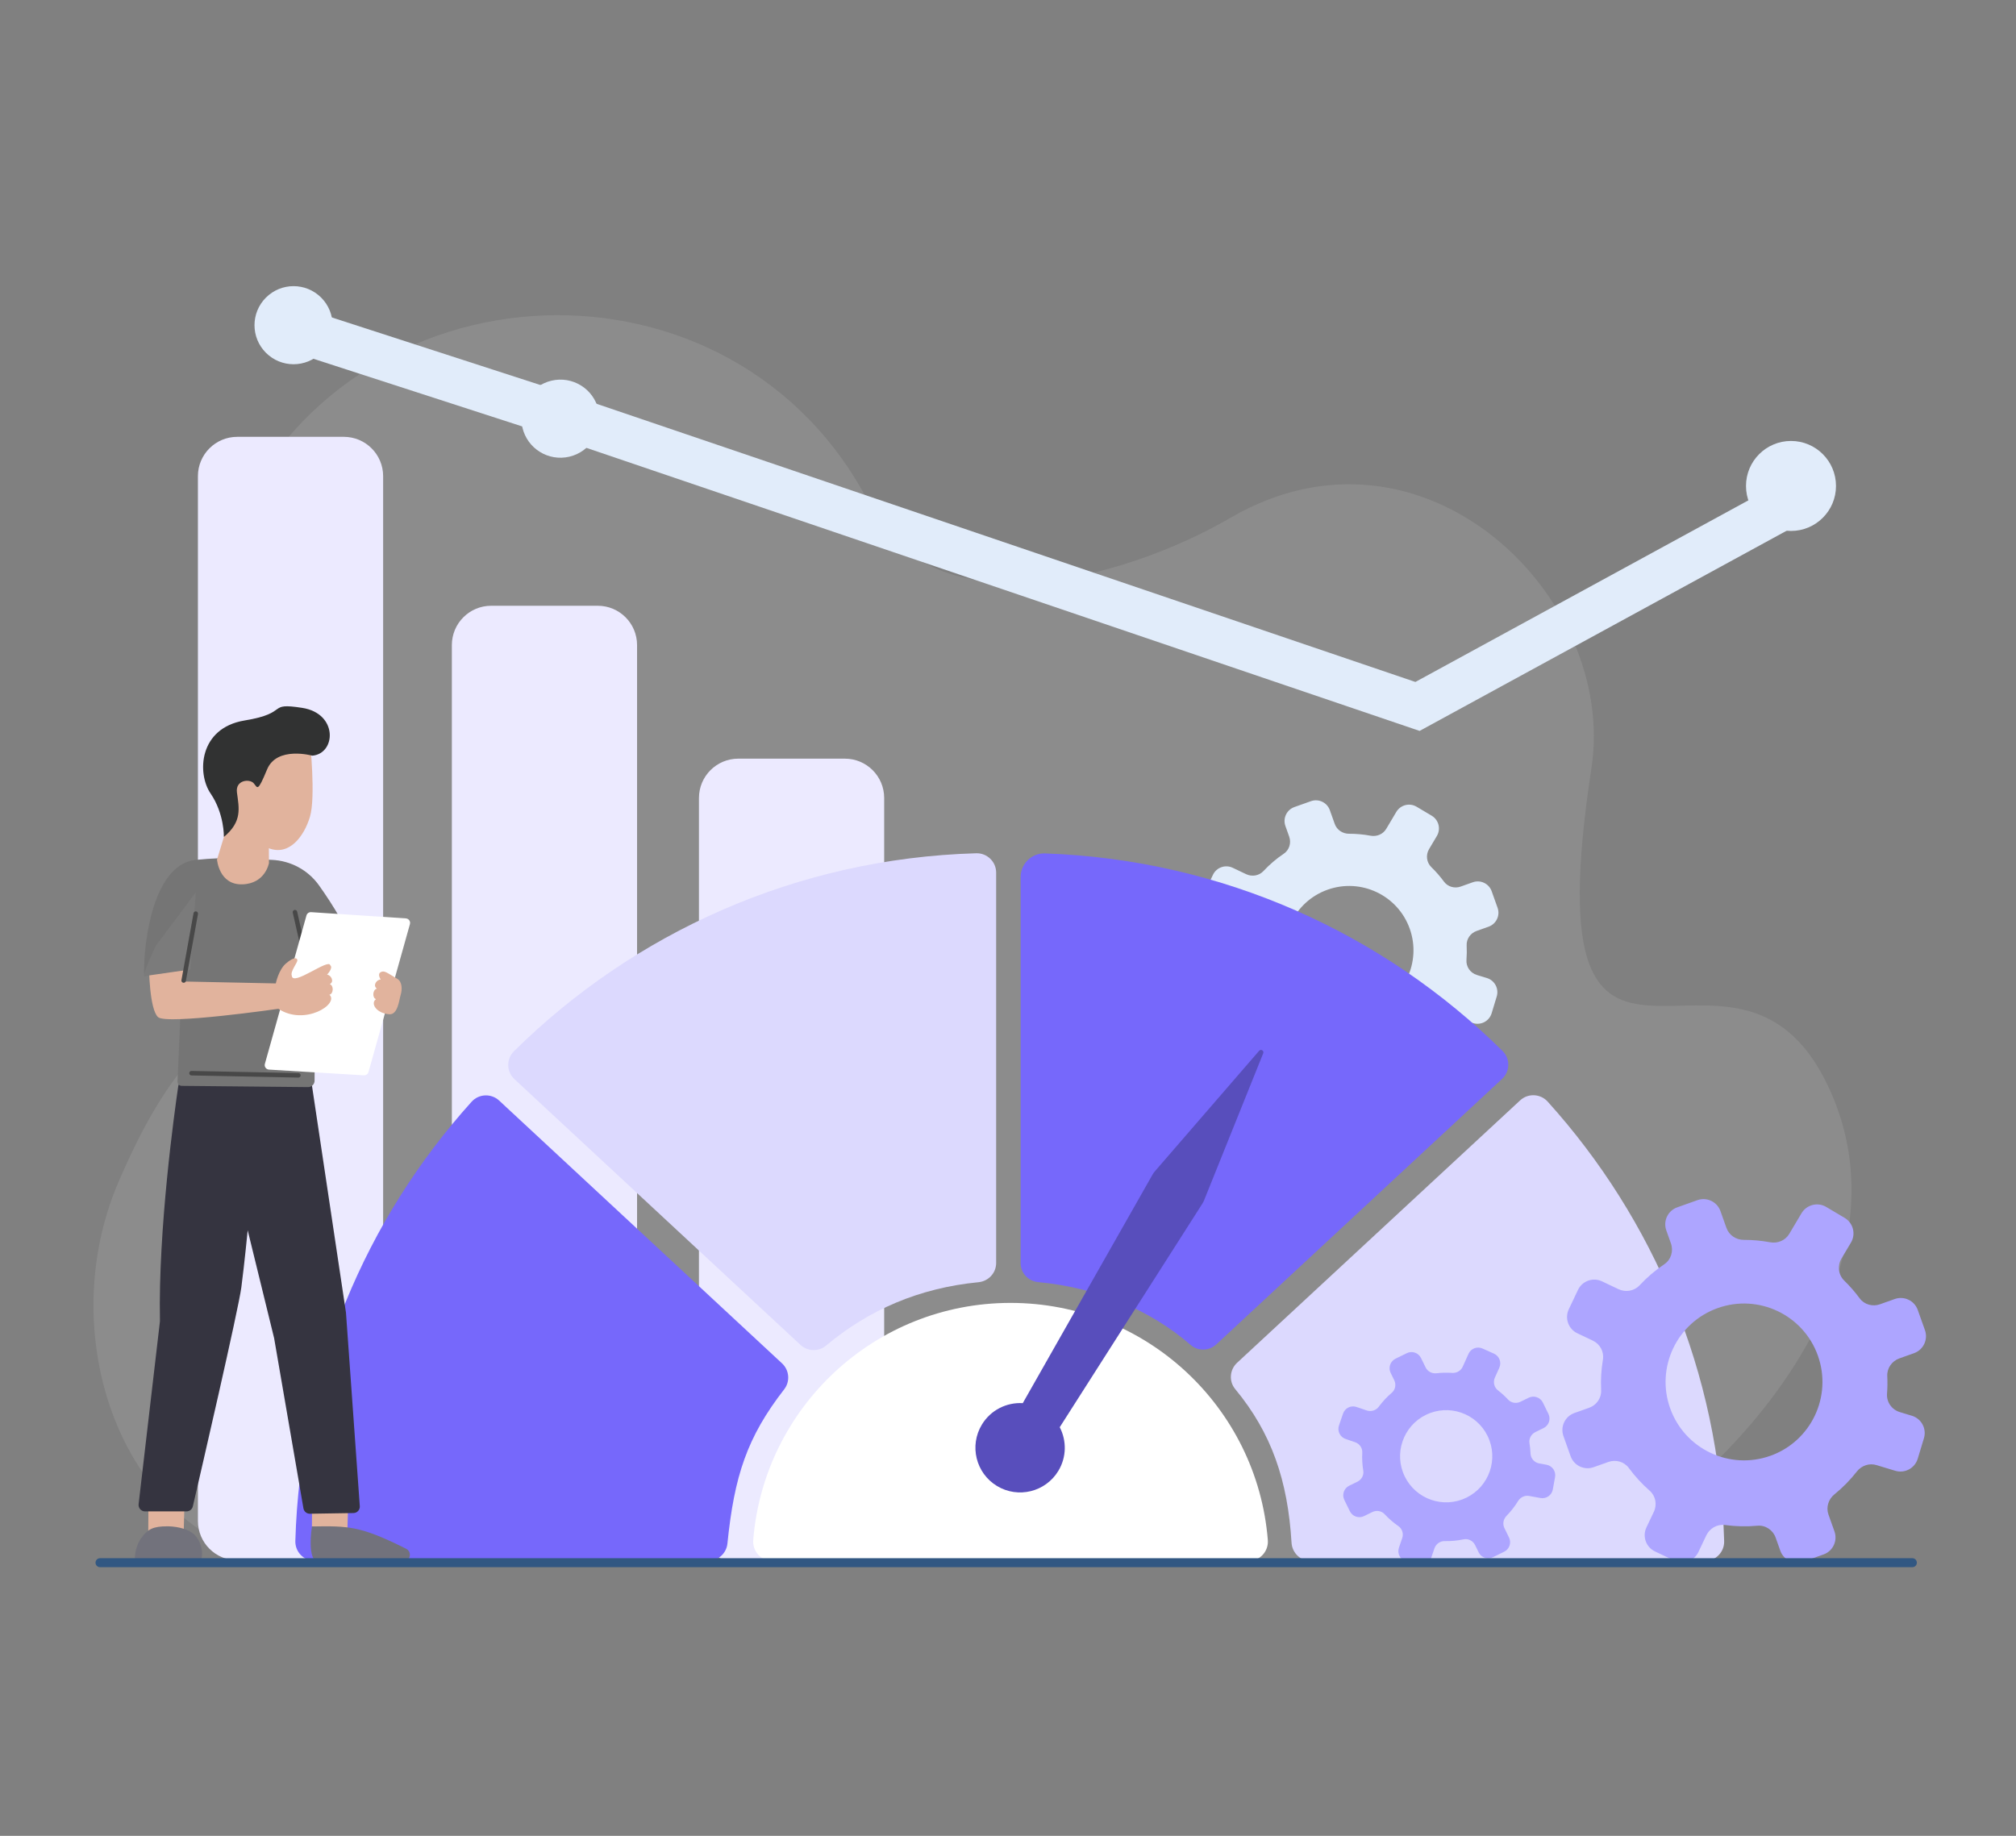 <svg width="224" height="204" viewBox="0 0 224 204" fill="none" xmlns="http://www.w3.org/2000/svg">
<rect x="0" y="0" width="224" height="204" fill="#808080" stroke="none"/>
<path d="M173.81 173.127C181.716 173.127 215.201 146.334 203.128 120.707C192.615 98.388 169.874 130.92 176.827 85.352C179.746 66.227 158.116 45.102 136.729 57.534C124.653 64.553 103.657 70.005 96.769 56.32C81.84 26.659 38.443 28.367 25.654 59.049C11.959 91.907 42.253 89.393 30.818 106.452C24.283 116.2 19.922 115.587 13.158 131.363C5.24 149.83 14.997 173.381 33.471 173.381L173.81 173.127Z" fill="white" fill-opacity="0.1"/>
<circle cx="199" cy="54" r="5" fill="#E1ECFA"/>
<path d="M134.446 108.43L135.791 107.951C136.462 107.712 136.918 107.067 136.883 106.356C136.835 105.412 136.892 104.475 137.045 103.56C137.165 102.846 136.78 102.142 136.126 101.831L134.716 101.162C133.895 100.772 133.546 99.791 133.936 98.971L134.773 97.208C135.163 96.388 136.144 96.039 136.964 96.428L138.457 97.138C139.107 97.447 139.894 97.319 140.385 96.792C141.055 96.073 141.81 95.425 142.643 94.865C143.256 94.454 143.492 93.665 143.245 92.97L142.822 91.782C142.518 90.927 142.964 89.986 143.82 89.682L145.659 89.028C146.514 88.723 147.454 89.17 147.759 90.025L148.303 91.555C148.541 92.224 149.181 92.648 149.891 92.647C150.699 92.646 151.5 92.72 152.283 92.866C152.974 92.994 153.673 92.7 154.031 92.096L155.146 90.22C155.61 89.439 156.619 89.182 157.4 89.646L159.078 90.643C159.858 91.107 160.115 92.115 159.651 92.896L158.784 94.356C158.399 95.003 158.499 95.833 159.039 96.359C159.546 96.852 160.016 97.391 160.442 97.97C160.865 98.544 161.625 98.757 162.297 98.517L163.642 98.039C164.497 97.734 165.438 98.181 165.742 99.036L166.397 100.875C166.701 101.73 166.255 102.671 165.399 102.975L164.063 103.451C163.387 103.691 162.927 104.339 162.962 105.055C162.988 105.595 162.981 106.133 162.941 106.666C162.883 107.427 163.372 108.122 164.102 108.344L165.207 108.679C166.075 108.942 166.567 109.86 166.303 110.729L165.737 112.597C165.474 113.466 164.556 113.957 163.686 113.694L161.98 113.176C161.319 112.976 160.614 113.22 160.188 113.764C159.592 114.525 158.908 115.224 158.146 115.843C157.595 116.289 157.367 117.022 157.605 117.69L158.15 119.222C158.455 120.077 158.008 121.017 157.153 121.322L155.314 121.976C154.458 122.281 153.518 121.834 153.214 120.978L152.791 119.79C152.543 119.095 151.861 118.634 151.126 118.702C150.132 118.794 149.142 118.77 148.174 118.637C147.463 118.54 146.775 118.937 146.467 119.586L145.746 121.104C145.357 121.924 144.376 122.273 143.555 121.884L141.793 121.046C140.972 120.657 140.623 119.676 141.013 118.856L141.689 117.432C142 116.777 141.853 115.988 141.308 115.51C140.606 114.895 139.965 114.2 139.401 113.434C138.98 112.86 138.218 112.649 137.546 112.888L136.203 113.366C135.347 113.671 134.407 113.224 134.103 112.369L133.448 110.53C133.144 109.674 133.59 108.734 134.446 108.43ZM143.172 107.994C144.496 111.712 148.583 113.654 152.302 112.331C156.02 111.007 157.961 106.92 156.638 103.202C155.315 99.483 151.227 97.541 147.509 98.865C143.79 100.188 141.849 104.275 143.172 107.994Z" fill="#E1ECFA"/>
<path d="M29.549 39.204C27.854 37.51 27.854 34.763 29.549 33.068C31.243 31.374 33.99 31.374 35.685 33.068C37.379 34.763 37.379 37.51 35.685 39.204C33.99 40.899 31.243 40.899 29.549 39.204Z" fill="#E1ECFA"/>
<path d="M58.047 47.517C57.498 45.185 58.945 42.849 61.277 42.301C63.61 41.752 65.945 43.198 66.494 45.531C67.043 47.864 65.596 50.199 63.264 50.748C60.931 51.296 58.595 49.85 58.047 47.517Z" fill="#E1ECFA"/>
<path d="M32.614 36.524L61.469 45.874L157.5 78.5L201.5 54.5" stroke="#E1ECFA" stroke-width="5" stroke-miterlimit="10"/>
<path d="M26.36 173.38H38.202C40.615 173.38 42.571 171.424 42.571 169.011V52.911C42.571 50.498 40.615 48.542 38.202 48.542H26.36C23.947 48.542 21.991 50.498 21.991 52.911V169.011C21.991 171.424 23.947 173.38 26.36 173.38Z" fill="#ECEAFF"/>
<path d="M54.574 173.999H66.417C68.83 173.999 70.785 172.042 70.785 169.63V71.682C70.785 69.269 68.83 67.313 66.417 67.313H54.574C52.161 67.313 50.206 69.269 50.206 71.682V169.629C50.205 172.042 52.161 173.999 54.574 173.999Z" fill="#ECEAFF"/>
<path d="M82.031 173.648H93.874C96.287 173.648 98.242 171.691 98.242 169.279V88.672C98.242 86.259 96.286 84.303 93.874 84.303H82.031C79.618 84.303 77.662 86.259 77.662 88.672V169.279C77.662 171.692 79.618 173.648 82.031 173.648Z" fill="#ECEAFF"/>
<path d="M116.113 94.833C135.912 95.525 153.78 103.78 166.949 116.783C167.819 117.642 167.796 119.056 166.9 119.888L135.147 149.389C134.352 150.128 133.121 150.169 132.301 149.458C127.707 145.472 121.789 143.067 115.355 142.471C114.255 142.37 113.404 141.467 113.404 140.362V97.46C113.404 95.978 114.631 94.781 116.113 94.833Z" fill="#7668FB"/>
<path d="M189.422 173.463H145.648C144.505 173.463 143.572 172.566 143.504 171.424C143.088 164.537 141.3 159.252 137.243 154.355C136.524 153.487 136.628 152.2 137.455 151.433L168.902 122.277C169.782 121.462 171.16 121.524 171.964 122.415C183.703 135.421 191.037 152.48 191.573 171.25C191.607 172.461 190.633 173.463 189.422 173.463Z" fill="#DCD9FE"/>
<path d="M110.684 96.968V140.342C110.684 141.459 109.826 142.375 108.714 142.483C102.166 143.119 96.532 145.538 91.775 149.533C90.948 150.226 89.728 150.175 88.937 149.441L57.159 119.916C56.263 119.084 56.239 117.671 57.109 116.811C70.391 103.684 88.457 95.389 108.467 94.816C109.679 94.782 110.684 95.755 110.684 96.968Z" fill="#DCD9FE"/>
<path d="M32.816 171.235C33.352 152.481 40.674 135.434 52.396 122.433C53.2 121.54 54.58 121.479 55.46 122.296L86.893 151.5C87.705 152.254 87.812 153.508 87.133 154.383C82.994 159.716 81.587 164.029 80.825 171.52C80.714 172.614 79.79 173.448 78.689 173.448H34.968C33.756 173.448 32.782 172.446 32.816 171.235Z" fill="#7668FB"/>
<path d="M112.281 144.781C127.337 144.781 139.683 156.382 140.869 171.132C140.971 172.386 139.983 173.463 138.725 173.463H85.837C84.579 173.463 83.592 172.386 83.692 171.132C84.879 156.381 97.225 144.781 112.281 144.781Z" fill="white"/>
<path d="M109.098 158.303C110.085 156.672 111.862 155.815 113.642 155.92L128.064 130.516C128.134 130.393 128.216 130.277 128.308 130.17L139.904 116.765C140.103 116.535 140.472 116.76 140.358 117.043L133.785 133.386C133.735 133.509 133.674 133.628 133.603 133.741L117.749 158.593C118.517 160.078 118.522 161.913 117.593 163.448C116.172 165.794 113.119 166.544 110.773 165.123C108.428 163.703 107.678 160.649 109.098 158.303Z" fill="#584EBC"/>
<path d="M38.704 166.578L38.59 170.273L34.659 169.622L34.674 166.558L38.704 166.578Z" fill="#E1B39D"/>
<path d="M34.659 169.622C38.723 169.56 40.053 169.554 45.151 172.114C45.839 172.494 45.557 173.545 44.771 173.541L35.402 173.495C34.044 173.573 34.659 169.622 34.659 169.622Z" fill="#72727C"/>
<path d="M20.513 166.327L20.418 170.036L16.474 170.336L16.494 166.54L20.513 166.327Z" fill="#E1B39D"/>
<path d="M18.622 169.606C19.136 169.608 20.769 169.716 21.614 170.555C22.707 171.64 22.561 173.517 22.117 173.518L15.168 173.542C14.832 173.568 14.943 171.923 15.72 170.877C16.419 169.934 17.002 169.598 18.622 169.606Z" fill="#72727C"/>
<path d="M19.802 120.721C19.383 123.574 17.571 136.582 17.773 146.763C17.773 146.794 17.771 146.824 17.768 146.855L15.401 167.148C15.351 167.573 15.684 167.947 16.112 167.947H20.728C21.061 167.947 21.35 167.717 21.426 167.393C22.226 163.946 26.497 145.499 26.816 143.052C27.168 140.351 27.521 136.71 27.521 136.71L30.45 148.664C30.455 148.68 30.458 148.696 30.461 148.713L33.716 167.614C33.776 167.962 34.08 168.214 34.433 168.209L39.274 168.132C39.685 168.126 40.007 167.776 39.977 167.365L38.444 145.898C38.442 145.879 38.44 145.861 38.438 145.842L34.547 119.864C34.492 119.495 34.164 119.231 33.792 119.255L20.464 120.115C20.127 120.137 19.851 120.387 19.802 120.721Z" fill="#353440"/>
<path d="M20.148 110.362C20.159 110.109 20.315 107.92 20.062 107.906L16.026 108.467C15.865 106.319 16.577 96.079 21.758 95.552C25.453 95.176 27.288 95.433 30.186 95.549C32.285 95.633 34.231 96.678 35.449 98.389C36.965 100.519 38.877 103.541 39.477 105.968C40.371 109.577 36.454 111.183 35.299 111.572C35.11 111.636 34.986 111.81 34.985 112.009L34.953 120.088C34.951 120.485 34.627 120.804 34.23 120.801L20.161 120.662C19.908 120.647 19.714 120.431 19.725 120.179L20.148 110.362Z" fill="#757575"/>
<path d="M29.874 94.259L29.885 95.898C29.885 95.898 29.497 98.203 26.913 98.27C24.329 98.338 24.113 95.517 24.113 95.517L24.88 93.002L24.878 90.22L23.869 85.961L34.441 82.323C34.441 82.323 35.096 88.572 34.44 90.758C33.785 92.944 32.135 95.138 29.874 94.259Z" fill="#E1B39D"/>
<path d="M34.702 83.971C34.702 83.971 30.763 82.873 29.676 85.499C28.589 88.126 28.631 87.528 28.179 87.026C27.726 86.524 26.147 86.669 26.326 88.05C26.555 89.805 26.943 91.273 24.88 93.001C24.88 93.001 24.93 90.414 23.4 88.176C21.871 85.938 22.086 80.896 27.181 80.06C32.278 79.223 29.553 78.034 33.572 78.658C37.59 79.282 37.336 83.747 34.702 83.971Z" fill="#313232"/>
<path d="M32.773 101.359L33.855 106.137" stroke="#484848" stroke-width="0.5" stroke-miterlimit="10" stroke-linecap="round"/>
<path d="M45.097 102.054L34.568 101.36C34.331 101.345 34.116 101.497 34.052 101.725L29.43 118.219C29.344 118.527 29.564 118.837 29.884 118.856L40.43 119.491C40.666 119.505 40.88 119.353 40.944 119.125L45.548 102.69C45.633 102.383 45.416 102.075 45.097 102.054Z" fill="white"/>
<path d="M20.591 106.22L20.408 109.066L30.646 109.279C30.646 109.279 30.944 107.767 31.78 107.055C32.617 106.343 32.988 106.4 33.04 106.679C33.091 106.958 32.226 107.931 32.423 108.425C32.508 109.659 36.528 106.456 36.693 107.264C37.055 107.552 36.341 108.306 36.341 108.306C36.775 108.34 37.187 109.076 36.643 109.362C37.094 109.502 37.072 110.425 36.605 110.532C37.711 111.571 33.844 114.029 30.929 112.1C30.929 112.1 18.551 113.883 17.571 113.031C16.591 112.179 16.555 107.436 16.555 107.436L20.591 106.22Z" fill="#E1B39D"/>
<path d="M21.75 99.169L21.154 107.731L16.026 108.467C15.843 108.487 16.486 106.983 16.539 106.807L17.323 105.078L21.75 99.169Z" fill="#7B7B7B"/>
<path d="M44.507 110.597C44.697 109.992 44.72 109.101 44.132 108.759C42.976 108.086 42.702 107.803 42.295 108.031C41.892 108.257 42.305 108.848 42.305 108.848C41.87 108.83 41.372 109.512 41.879 109.86C41.415 109.945 41.325 110.864 41.776 111.026C41.122 111.507 41.829 112.604 43.254 112.707C44.207 112.776 44.348 111.103 44.507 110.597Z" fill="#E1B39D"/>
<path d="M20.408 108.957L21.75 101.523" stroke="#484848" stroke-width="0.5" stroke-miterlimit="10" stroke-linecap="round"/>
<path d="M33.151 119.492L21.278 119.254" stroke="#484848" stroke-width="0.5" stroke-miterlimit="10" stroke-linecap="round"/>
<path d="M174.933 157.016L176.573 156.433C177.391 156.142 177.948 155.356 177.904 154.488C177.846 153.338 177.915 152.196 178.102 151.08C178.248 150.209 177.779 149.351 176.981 148.973L175.262 148.156C174.262 147.681 173.836 146.486 174.311 145.486L175.332 143.336C175.807 142.336 177.003 141.911 178.002 142.386L179.822 143.25C180.615 143.627 181.574 143.472 182.173 142.829C182.989 141.953 183.909 141.163 184.926 140.48C185.672 139.979 185.962 139.018 185.659 138.17L185.144 136.722C184.772 135.679 185.317 134.533 186.36 134.162L188.602 133.364C189.644 132.992 190.791 133.537 191.162 134.58L191.826 136.445C192.116 137.261 192.896 137.778 193.761 137.777C194.747 137.775 195.723 137.866 196.678 138.043C197.52 138.2 198.372 137.841 198.809 137.105L200.169 134.817C200.734 133.866 201.964 133.552 202.915 134.118L204.961 135.333C205.913 135.899 206.226 137.129 205.661 138.08L204.603 139.86C204.135 140.649 204.256 141.661 204.914 142.302C205.532 142.904 206.105 143.56 206.625 144.266C207.139 144.966 208.067 145.224 208.886 144.933L210.525 144.35C211.568 143.979 212.714 144.523 213.085 145.566L213.883 147.808C214.255 148.85 213.71 149.997 212.667 150.368L211.039 150.948C210.215 151.241 209.654 152.031 209.696 152.904C209.729 153.562 209.719 154.218 209.67 154.868C209.6 155.796 210.196 156.643 211.087 156.913L212.433 157.321C213.493 157.642 214.091 158.761 213.77 159.82L213.08 162.098C212.759 163.157 211.64 163.755 210.58 163.434L208.5 162.804C207.694 162.559 206.835 162.856 206.315 163.52C205.589 164.448 204.755 165.3 203.825 166.054C203.154 166.599 202.876 167.492 203.165 168.306L203.83 170.174C204.201 171.217 203.656 172.363 202.614 172.734L200.372 173.532C199.329 173.904 198.183 173.359 197.812 172.316L197.296 170.868C196.995 170.02 196.163 169.458 195.267 169.541C194.055 169.653 192.848 169.623 191.668 169.462C190.802 169.344 189.963 169.828 189.587 170.618L188.708 172.469C188.233 173.469 187.038 173.894 186.038 173.419L183.889 172.398C182.889 171.923 182.463 170.728 182.938 169.728L183.762 167.993C184.141 167.195 183.962 166.232 183.298 165.65C182.441 164.9 181.661 164.054 180.974 163.119C180.459 162.419 179.53 162.162 178.712 162.453L177.074 163.036C176.031 163.407 174.885 162.863 174.513 161.82L173.715 159.578C173.346 158.534 173.89 157.388 174.933 157.016ZM185.571 156.486C187.185 161.019 192.168 163.386 196.701 161.773C201.234 160.159 203.601 155.176 201.988 150.643C200.375 146.11 195.392 143.743 190.859 145.356C186.325 146.97 183.958 151.952 185.571 156.486Z" fill="#ADA5FF"/>
<path d="M149.909 165.096L150.828 164.646C151.286 164.421 151.559 163.925 151.475 163.421C151.365 162.753 151.328 162.081 151.363 161.417C151.39 160.899 151.059 160.429 150.568 160.261L149.509 159.899C148.894 159.688 148.565 159.018 148.775 158.402L149.228 157.078C149.438 156.463 150.109 156.134 150.724 156.345L151.845 156.728C152.334 156.895 152.884 156.74 153.19 156.325C153.608 155.758 154.093 155.235 154.641 154.769C155.043 154.426 155.148 153.845 154.915 153.37L154.517 152.559C154.231 151.974 154.472 151.269 155.056 150.982L156.313 150.366C156.897 150.079 157.603 150.32 157.89 150.905L158.402 151.95C158.626 152.407 159.116 152.657 159.621 152.598C160.197 152.531 160.773 152.519 161.343 152.559C161.845 152.594 162.319 152.327 162.526 151.868L163.167 150.441C163.433 149.847 164.131 149.582 164.725 149.849L166.001 150.422C166.595 150.689 166.86 151.386 166.593 151.98L166.095 153.09C165.874 153.583 166.013 154.166 166.439 154.496C166.841 154.807 167.219 155.151 167.57 155.529C167.917 155.903 168.477 155.992 168.935 155.767L169.854 155.317C170.438 155.031 171.144 155.272 171.431 155.856L172.047 157.112C172.334 157.697 172.093 158.403 171.508 158.689L170.596 159.137C170.134 159.363 169.859 159.862 169.943 160.369C170.006 160.752 170.044 161.135 170.059 161.518C170.08 162.065 170.485 162.52 171.023 162.618L171.837 162.766C172.477 162.883 172.901 163.497 172.785 164.137L172.534 165.514C172.417 166.154 171.804 166.578 171.163 166.462L169.906 166.232C169.418 166.143 168.936 166.375 168.677 166.797C168.315 167.388 167.885 167.941 167.392 168.444C167.036 168.807 166.933 169.347 167.157 169.804L167.67 170.85C167.957 171.434 167.716 172.14 167.131 172.427L165.875 173.043C165.291 173.33 164.584 173.089 164.298 172.504L163.9 171.693C163.667 171.218 163.144 170.945 162.626 171.053C161.925 171.2 161.218 171.263 160.518 171.248C160.004 171.237 159.547 171.576 159.38 172.062L158.99 173.203C158.78 173.818 158.11 174.147 157.494 173.936L156.17 173.484C155.554 173.273 155.226 172.603 155.436 171.987L155.802 170.919C155.97 170.427 155.801 169.877 155.374 169.581C154.823 169.2 154.311 168.758 153.847 168.258C153.5 167.884 152.94 167.796 152.482 168.02L151.563 168.47C150.979 168.757 150.273 168.516 149.986 167.931L149.37 166.675C149.084 166.089 149.325 165.383 149.909 165.096ZM156.088 164.075C157.334 166.615 160.403 167.665 162.943 166.419C165.483 165.174 166.532 162.105 165.287 159.565C164.042 157.025 160.973 155.975 158.432 157.221C155.892 158.466 154.843 161.535 156.088 164.075Z" fill="#ADA5FF"/>
<path d="M212.484 173.648H11.114" stroke="#315782" stroke-miterlimit="10" stroke-linecap="round"/>
</svg>

